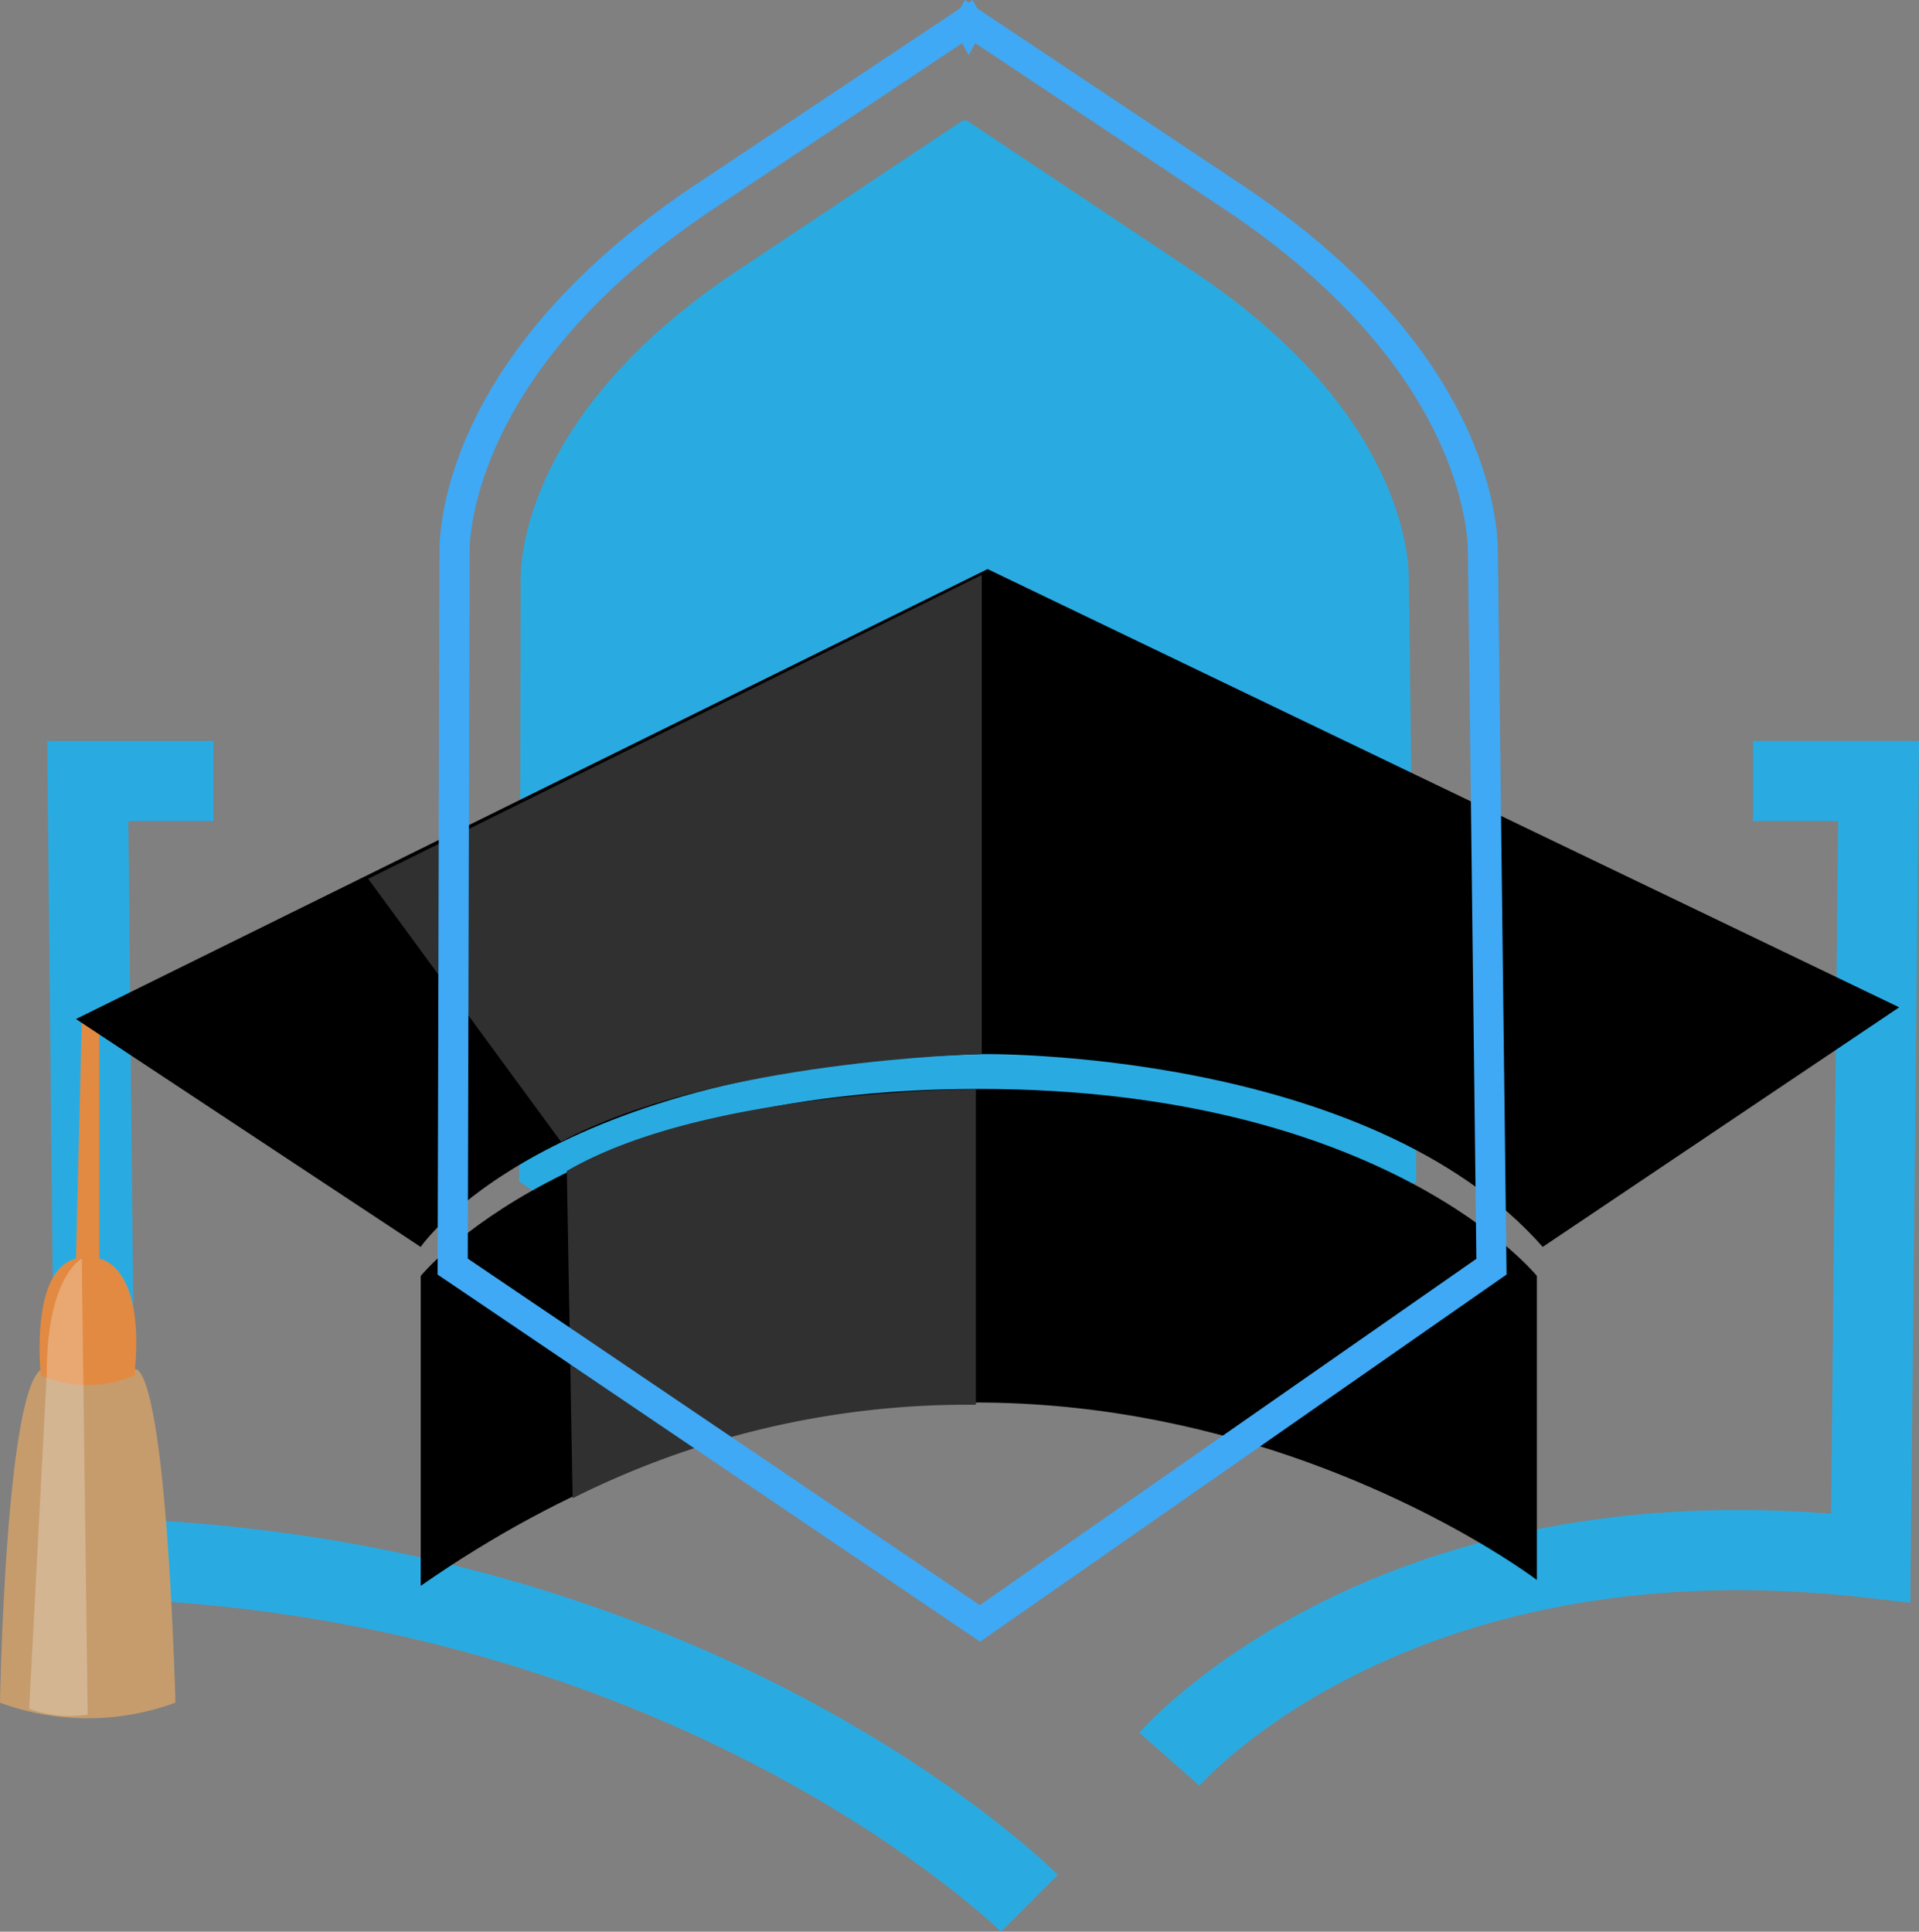 <svg id="Group_19" data-name="Group 19" xmlns="http://www.w3.org/2000/svg" width="50.66" height="50.997" viewBox="0 0 50.66 50.997">
  <rect x="0" y="0" width="50.66" height="50.997" fill="#808080" stroke="none"/>
  <path id="Path_52" data-name="Path 52" d="M972.584,268.107c.007-.576-.159-4.542-5.893-8.273l-5.8-3.866-.031.055-.031-.054-5.789,3.859c-5.744,3.736-5.91,7.7-5.9,8.279l-.042,15.884,6.767,4.734s7.189.837,9.969-.073l6.946-4.661Z" transform="translate(-935.392 -252.803)" fill="#29abe2"/>
  <g id="Group_15" data-name="Group 15" transform="translate(1.246 19.567)">
    <g id="Group_14" data-name="Group 14">
      <path id="Path_53" data-name="Path 53" d="M962.593,302.782c-.084-.084-8.63-8.409-23.932-8.807l-1.019-.027-.229-22.6H941.8v2.114h-2.247l.187,18.432c15.538.745,23.993,9.028,24.352,9.387Z" transform="translate(-937.412 -271.352)" fill="#29abe2"/>
    </g>
  </g>
  <g id="Group_17" data-name="Group 17" transform="translate(30.076 19.567)">
    <g id="Group_16" data-name="Group 16">
      <path id="Path_54" data-name="Path 54" d="M966.041,298.928l-1.59-1.4c.25-.284,6.061-6.755,18.263-5.78l.186-18.287h-2.247v-2.114h4.382l-.229,22.751-1.167-.134C971.806,292.6,966.271,298.669,966.041,298.928Z" transform="translate(-964.451 -271.352)" fill="#29abe2"/>
    </g>
  </g>
  <path id="Path_55" data-name="Path 55" d="M967.5,294.05v0l-.005,0Z" transform="translate(-934.174 -250.282)" fill="#f5b400"/>
  <path id="Path_56" data-name="Path 56" d="M967.5,294.05" transform="translate(-934.174 -250.282)" fill="#f5b400"/>
  <path id="Path_57" data-name="Path 57" d="M940.87,295.708a6.716,6.716,0,0,1-4.627,0s.147-8.552,1.154-8.827l2.394.034s.772-.617,1.08,8.638" transform="translate(-936.243 -250.757)" fill="#c69c6d"/>
  <path id="Path_58" data-name="Path 58" d="M938.8,278.54v6.017s1.235.154.925,3.085a3.164,3.164,0,0,1-2.468,0s-.308-2.776.927-3.085l.154-6.326Z" transform="translate(-936.178 -251.329)" fill="#e28a42"/>
  <path id="Path_59" data-name="Path 59" d="M938.509,296.2l-.155-12.033s-.925.456-.925,3.046l-.463,8.835A3.108,3.108,0,0,0,938.509,296.2Z" transform="translate(-936.195 -250.937)" fill="#fff" opacity="0.25"/>
  <path id="Path_60" data-name="Path 60" d="M976.845,284.985l9.41-6.325-24.066-11.57-24.065,11.879,9.1,6.017s3.24-4.782,14.811-5.091C962.036,279.894,972.217,279.741,976.845,284.985Z" transform="translate(-936.118 -252.067)"/>
  <path id="Path_61" data-name="Path 61" d="M976.126,292.927s-13.965-10.645-29.466.154V284.9s3.991-4.938,14.733-4.938,14.733,4.938,14.733,4.938Z" transform="translate(-935.553 -251.215)"/>
  <path id="Path_62" data-name="Path 62" d="M961.557,267.235v12.65s-7.1.155-11.108,2.315l-5.091-6.942Z" transform="translate(-935.639 -252.058)" fill="#303030"/>
  <path id="Path_63" data-name="Path 63" d="M961.077,288.3v-8.331s-7.1,0-10.8,2.16l.154,8.639A23.262,23.262,0,0,1,961.077,288.3Z" transform="translate(-935.314 -251.215)" fill="#303030"/>
  <g id="Group_18" data-name="Group 18" transform="translate(11.553)">
    <path id="Path_64" data-name="Path 64" d="M961.4,296.34l-14.321-9.691.048-19.024c-.011-.882.274-5.533,7.017-9.919l6.732-4.488L961,253l.1.069.1-.069.121.219,6.748,4.5c6.716,4.369,7.011,9.011,7,9.91l.229,19.018Zm-13.525-10.113,13.518,9.148,13.108-9.143-.223-18.612c.006-.5-.126-5-6.644-9.241l-6.361-4.239-.174.315-.174-.315-6.345,4.23c-6.533,4.249-6.665,8.751-6.658,9.25Z" transform="translate(-947.079 -253)" fill="#3fa9f5"/>
  </g>
</svg>
